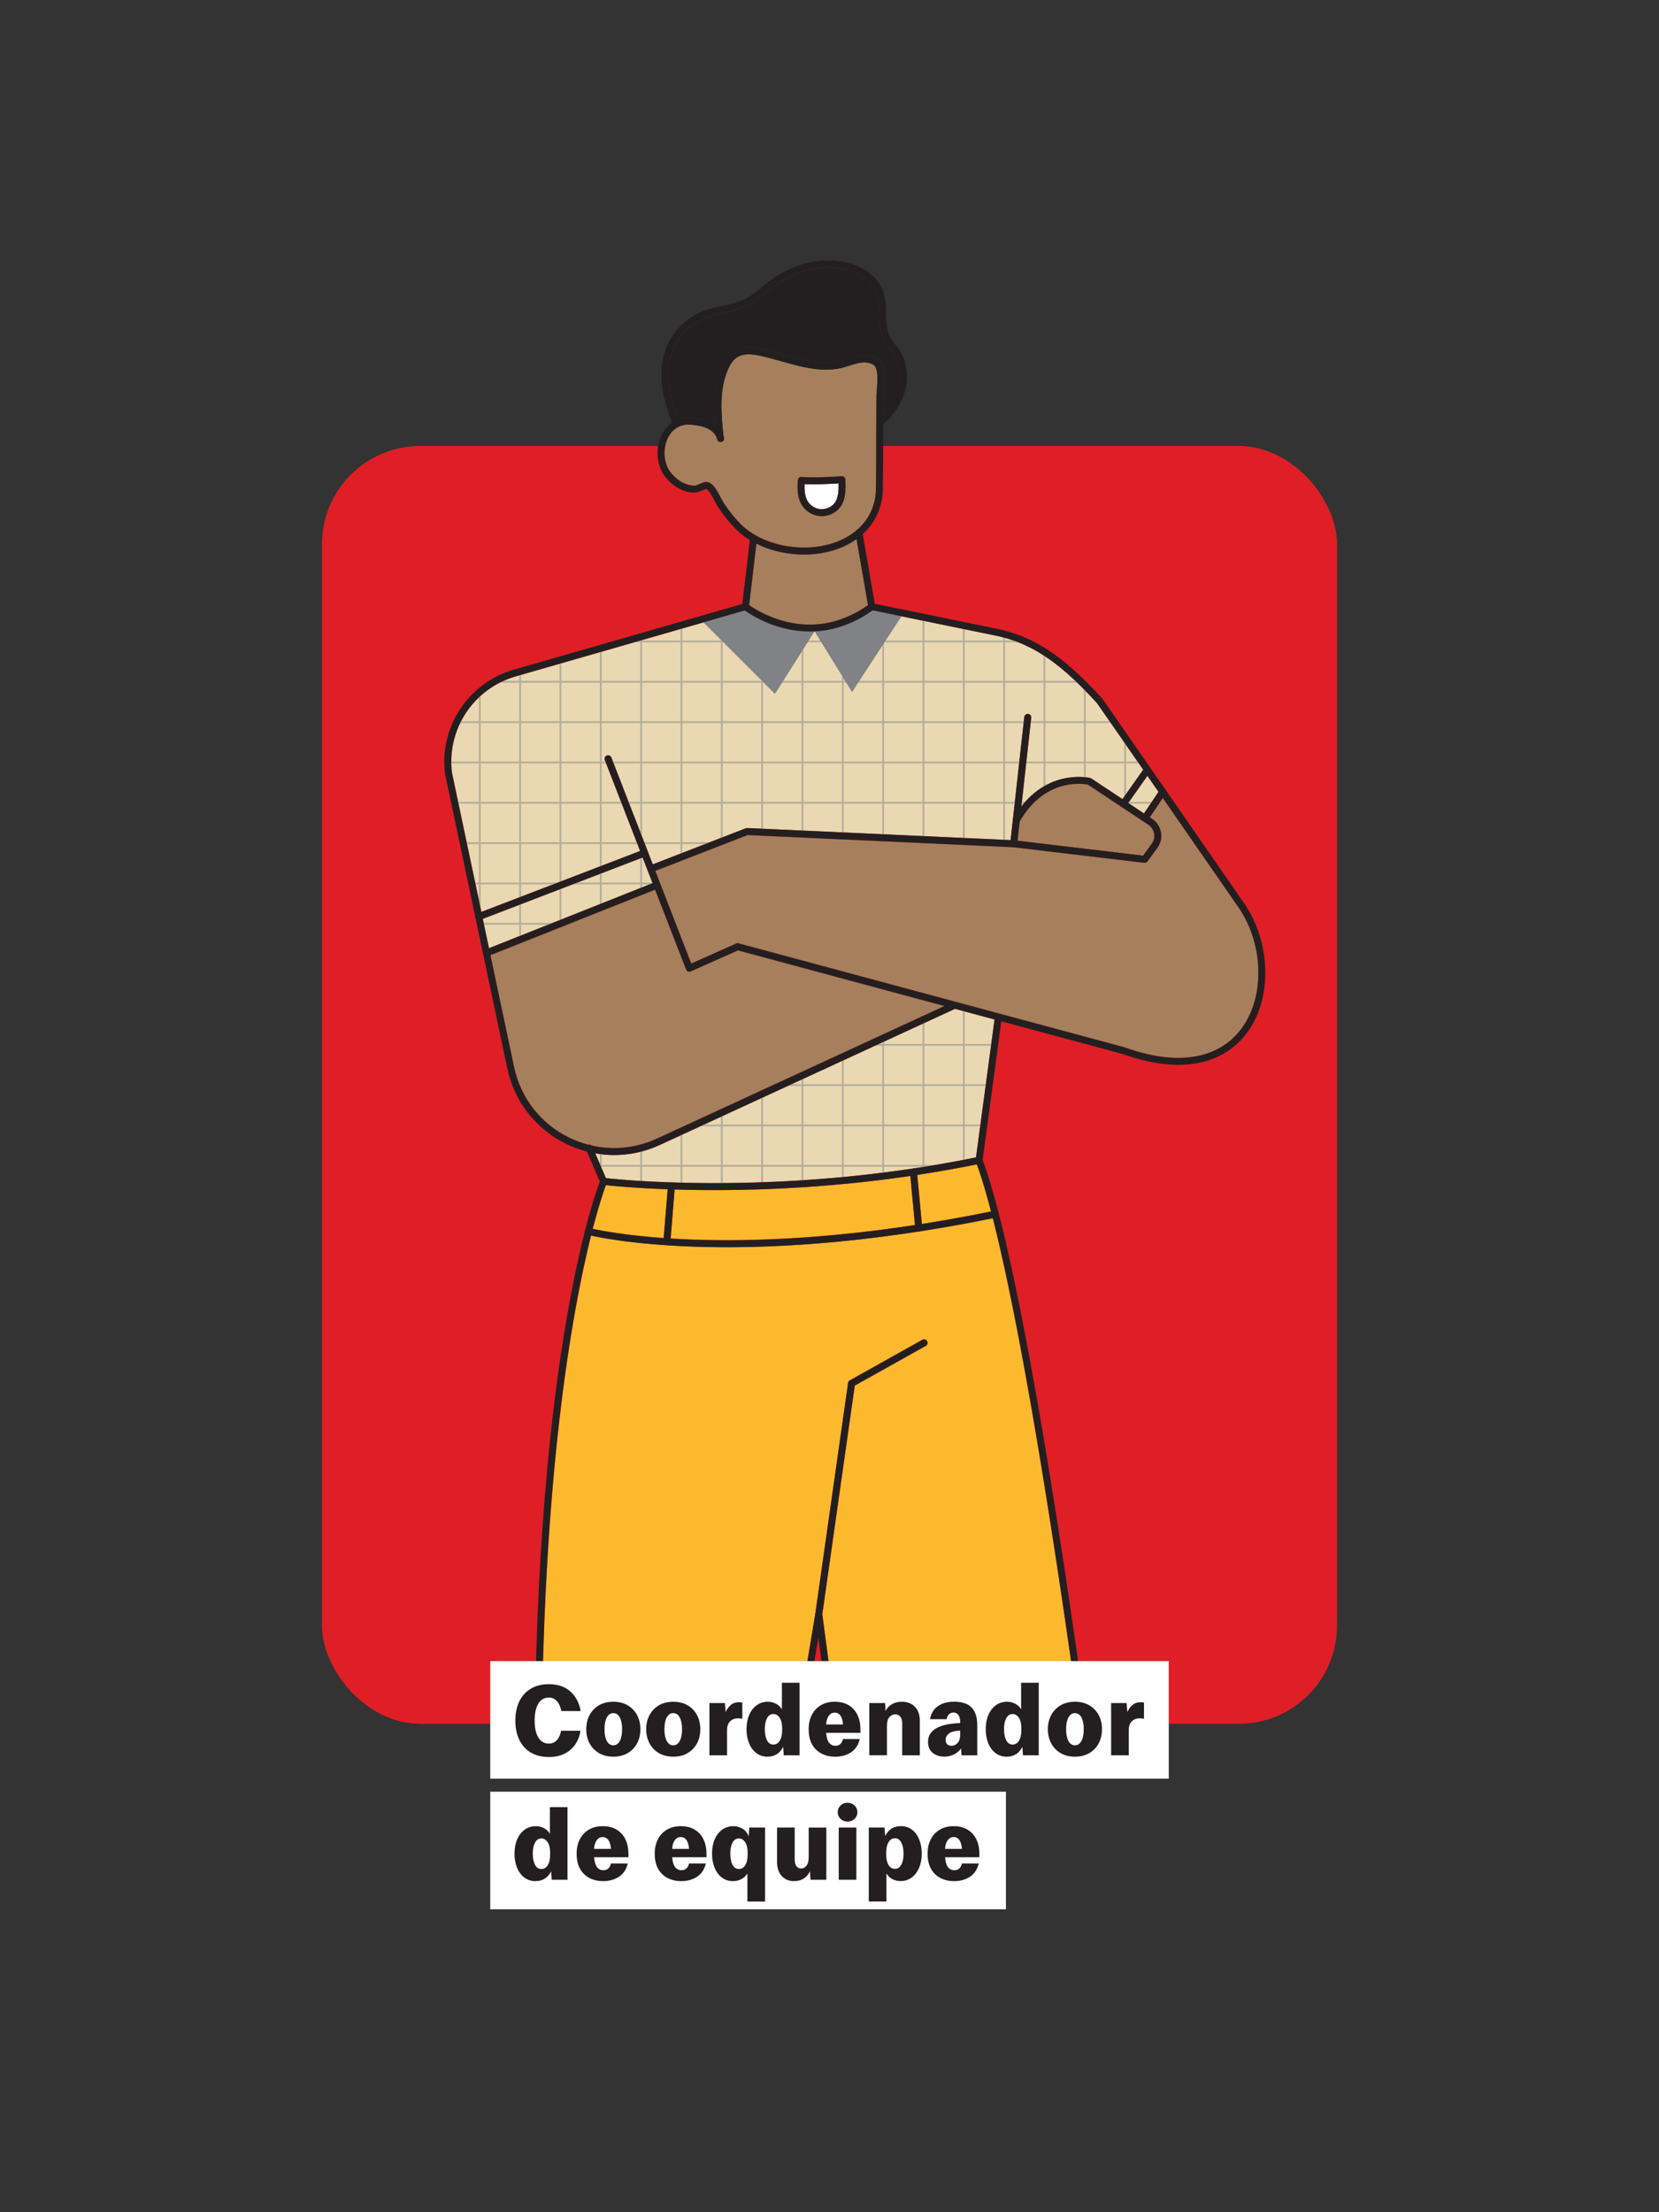 <?xml version="1.0" encoding="UTF-8"?>
<svg xmlns="http://www.w3.org/2000/svg" xmlns:xlink="http://www.w3.org/1999/xlink" id="Layer_1" data-name="Layer 1" viewBox="0 0 480 640">
  <rect x="0" y="0" width="480" height="640" fill="#333333" stroke="none"/>
  <defs>
    <style>
      .cls-1, .cls-2 {
        fill: none;
      }

      .cls-2 {
        stroke: #231f20;
        stroke-linecap: round;
        stroke-linejoin: round;
        stroke-width: 2px;
      }

      .cls-3 {
        fill: #231f20;
      }

      .cls-4 {
        fill: #a67f5c;
      }

      .cls-5 {
        clip-path: url(#clippath-1);
      }

      .cls-6 {
        fill: #fff;
      }

      .cls-7 {
        fill: #e9d8b1;
      }

      .cls-8 {
        fill: #fdb92e;
      }

      .cls-9, .cls-10 {
        fill: #808285;
      }

      .cls-11 {
        fill: #e01e25;
      }

      .cls-12 {
        clip-path: url(#clippath);
      }

      .cls-10 {
        opacity: .5;
      }
    </style>
    <clipPath id="clippath">
      <rect class="cls-1" x="93.19" y="69.15" width="293.62" height="429.51" rx="28.35" ry="28.35"></rect>
    </clipPath>
    <clipPath id="clippath-1">
      <path class="cls-1" d="M185.12,246.2l-45.85,17.6-8.52-40.31c-1.51-12.6,6.24-24.29,18.43-27.79l66.3-19.06c1.82,1.29,9.21,6.05,18.9,6.05,5.48,0,11.7-1.55,18.06-6.09l35.63,7.3c11.65,2.39,19.87,9.27,29.28,19.49.15.22,6.07,8.76,13.38,19.29l-5.99,8.48-9.01-5.97c-.1-.07-.21-.11-.32-.14-.12-.03-11.47-2.59-19.9,8.26l2.85-25.65c.06-.56-.34-1.07-.91-1.13-.59-.06-1.07.34-1.13.91l-3.31,29.77s0,0,0,.01l-.65,5.81-76.2-3.49c-.13,0-.28.02-.42.07l-26.89,10.43-11.98-30.89c-.2-.53-.8-.79-1.33-.59-.53.21-.79.8-.58,1.33l10.2,26.3s-.04,0-.07.01ZM185.92,248.08s-.04.03-.06.04l-46.16,17.72,1.79,8.46,47.3-18.8-2.88-7.42ZM330.99,235.31l4.18-6.23c-1.08-1.55-2.14-3.09-3.19-4.6l-5.53,7.82,4.53,3.01ZM190.9,331.26c-4.23,1.95-8.73,2.92-13.24,2.92-1.82,0-3.63-.21-5.42-.53l3.09,7.18c5.61.61,52.37,5.13,107.05-6l5.36-39.88-11.42-3.08-85.42,39.38Z"></path>
    </clipPath>
  </defs>
  <rect class="cls-11" x="93.19" y="129.07" width="293.62" height="369.59" rx="28.35" ry="28.35"></rect>
  <rect class="cls-11" x="93.19" y="129.07" width="293.62" height="369.59" rx="28.35" ry="28.35"></rect>
  <g class="cls-12">
    <g>
      <g>
        <g>
          <path class="cls-4" d="M190.04,329.4l83.18-38.35-59.71-16.08-13.66,6.08c-.26.11-.55.12-.81.01-.26-.11-.46-.32-.56-.58l-8.95-23.07-47.62,18.93,6.84,32.34c1.87,8.84,7.57,16.24,15.65,20.3,1.88.94,3.83,1.66,5.82,2.18.33-.08.68,0,.92.22,6.28,1.43,12.88.79,18.89-1.98Z"></path>
          <path class="cls-4" d="M251.11,175.04l-3.29-19.05c-3.68,2.62-8.41,4.16-13.73,4.42-.49.02-.99.03-1.48.04-4.89,0-9.7-1.15-13.74-3.17l-2.1,17.77c2.79,2.01,17.82,11.68,34.34,0Z"></path>
          <path class="cls-7" d="M185.19,246.19l-10.2-26.3c-.21-.53.06-1.12.58-1.33.53-.2,1.12.06,1.33.59l11.98,30.89,26.89-10.43c.13-.05.28-.08.42-.07l76.2,3.49.65-5.81s0,0,0-.01l3.31-29.77c.06-.56.54-.96,1.13-.91.56.06.97.57.91,1.13l-2.85,25.65c8.43-10.85,19.77-8.29,19.9-8.26.12.03.23.08.32.14l9.01,5.97,5.99-8.48c-7.3-10.54-13.22-19.07-13.38-19.29-9.41-10.22-17.63-17.1-29.28-19.49l-35.63-7.3c-6.36,4.54-12.58,6.09-18.06,6.09-9.69,0-17.08-4.76-18.9-6.05l-66.3,19.06c-12.19,3.51-19.95,15.2-18.43,27.79l8.52,40.31,45.85-17.6s.04,0,.07-.01Z"></path>
          <path class="cls-7" d="M185.92,248.08s-.04.03-.06.04l-46.16,17.72,1.79,8.46,47.3-18.8-2.88-7.42Z"></path>
          <path class="cls-4" d="M233.99,158.36c6.52-.31,12.05-2.68,15.57-6.67,2.39-2.7,3.79-6.32,3.85-9.93.1-6.34.11-11.51.12-17.01,0-3.1.01-6.31.04-9.88,0-.57.06-1.31.12-2.12.18-2.24.47-6-.75-7.02-1.27-1.06-3.14-.94-4.14-.77-.96.17-1.89.47-2.88.78-.68.22-1.37.44-2.07.62-5.94,1.5-11.91-.19-17.69-1.82-2.07-.59-4.21-1.19-6.29-1.63-2.06-.43-4.65-.77-6.55.43-1.03.65-1.89,1.79-2.64,3.48-2.68,6.04-1.99,13.06-1.34,19.28.06.17.11.35.15.53.12.55-.23,1.1-.78,1.22s-1.1-.23-1.22-.78c-.01-.04-.02-.08-.03-.13-.07-.12-.11-.25-.13-.38-.38-.96-1.21-1.85-2.31-2.44-1.34-.72-2.92-.99-4.29-1.17-.93-.12-1.69-.17-2.42-.07-3.26.48-4.72,2.92-5.3,4.34-1.26,3.08-.85,6.93,1,9.35,1.23,1.61,2.82,2.83,4.49,3.43.95.34,1.78.49,2.57.46.27-.01.93-.3,1.36-.49.72-.31,1.36-.59,1.93-.59.08,0,.16,0,.24.02,1.72.26,2.85,2.41,3.95,4.49.33.63.64,1.22.93,1.65,1.77,2.66,3.53,4.8,5.37,6.52,4.5,4.22,11.85,6.61,19.15,6.27ZM230.8,138.95c.01-.27.14-.53.34-.71.2-.18.47-.26.75-.26,3.76.25,7.99.02,11.64-.22.27,0,.55.08.75.26.2.19.33.45.34.72l-1.03.04,1.03-.02c.1,2.74.25,6.48-2.23,8.78-1.26,1.17-2.96,1.8-4.66,1.8-.66,0-1.32-.1-1.95-.29-1.74-.54-3.22-1.78-4.07-3.4-1.06-2.03-1.03-4.43-.92-6.71Z"></path>
          <path class="cls-6" d="M236.39,147.1c1.56.48,3.41.06,4.61-1.06,1.54-1.43,1.67-3.92,1.61-6.17-3.12.2-6.57.35-9.8.21-.05,1.7.04,3.31.73,4.62.59,1.13,1.66,2.02,2.85,2.39Z"></path>
          <path class="cls-7" d="M330.99,235.31l4.18-6.23c-1.08-1.55-2.14-3.09-3.19-4.6l-5.53,7.82,4.53,3.01Z"></path>
          <path class="cls-4" d="M295.04,237.67l-.61,5.53,36.3,4.32,2.5-3.43c.63-.86.87-1.91.68-2.95-.19-1.05-.78-1.95-1.66-2.54l-17.47-11.59c-1.54-.31-12.43-2-19.73,10.66Z"></path>
          <path class="cls-3" d="M198.01,120.87c1.02-.15,2.03-.06,2.97.06,1.56.19,3.37.51,5.01,1.4.35.19.68.4.99.63-.46-5.44-.55-11.57,1.83-16.95.92-2.08,2.04-3.51,3.42-4.38,2.52-1.59,5.63-1.21,8.07-.7,2.15.45,4.33,1.07,6.43,1.66,5.77,1.63,11.22,3.18,16.63,1.81.66-.17,1.3-.37,1.95-.58,1.01-.33,2.06-.66,3.16-.85,2.33-.4,4.39.03,5.8,1.21,2.03,1.69,1.72,5.61,1.48,8.75-.06.76-.11,1.44-.12,1.98-.01,1.75-.02,3.41-.02,5.01,2.16-2.26,3.7-4.9,4.38-7.58.92-3.62.32-7.43-1.61-10.21-.29-.42-.61-.81-.93-1.21-.57-.72-1.17-1.46-1.63-2.33-1.3-2.48-1.37-5.18-1.44-7.8-.08-2.88-.15-5.6-1.81-7.89-3.67-5.08-11.05-6.01-16.23-5.27-4.63.66-9.29,2.76-13.49,6.07-.49.38-.97.78-1.45,1.18-1.34,1.11-2.72,2.26-4.31,3.13-2.38,1.31-5.01,1.89-7.55,2.45-1.84.41-3.75.83-5.48,1.52-4.43,1.77-8.02,5.5-9.61,10-1.85,5.21-1.26,11.4,1.8,19.38.56-.2,1.14-.37,1.76-.46Z"></path>
          <path class="cls-4" d="M336.43,230.89l-3.73,5.56.67.45c1.36.9,2.26,2.28,2.55,3.88.29,1.6-.08,3.21-1.04,4.52l-2.86,3.92c-.19.27-.5.42-.83.42-.04,0-.08,0-.12,0l-37.87-4.51-76.9-3.52-26.69,10.35,10.39,26.78,13.01-5.79c.22-.1.46-.11.68-.05l111.58,30.06c14.95,5.39,26.82,3.64,33.54-4.91,7.14-9.09,7.03-24.2-.24-35.15-.46-.7-11.58-16.74-22.15-31.99Z"></path>
          <path class="cls-7" d="M190.9,331.26c-4.23,1.95-8.73,2.92-13.24,2.92-1.82,0-3.63-.21-5.42-.53l3.09,7.18c5.61.61,52.37,5.13,107.05-6l5.36-39.88-11.42-3.08-85.42,39.38Z"></path>
          <path class="cls-8" d="M265.41,339.92l1.33,14.16c6.37-1,13.03-2.2,19.98-3.61-1.39-5.31-2.76-9.9-4.1-13.6-5.84,1.19-11.59,2.19-17.22,3.05Z"></path>
          <path class="cls-8" d="M264.71,354.38l-1.33-14.16c-21.7,3.18-41.39,4.08-56.67,4.08-4.18,0-8.02-.07-11.5-.18l-1.16,14.15c15.93.99,39.73.82,70.66-3.89Z"></path>
          <path class="cls-8" d="M265.92,356.29s-.06,0-.08,0c-22.14,3.41-40.69,4.52-55.39,4.52-22.35,0-35.77-2.53-39.41-3.32-5.56,22.33-14.26,70.43-14.33,153.16h71.88l7.3-43.79,9.48-66.78c.05-.32.24-.59.51-.75l20.98-11.73c.49-.27,1.12-.1,1.4.39.28.49.1,1.12-.39,1.4l-20.54,11.48-9.39,66.14,5.79,43.64h70.29c-1.55-11.82-14.67-110.56-26.77-158.19-7.41,1.51-14.5,2.77-21.25,3.81-.02,0-.04.02-.06.02Z"></path>
          <path class="cls-8" d="M193.16,344.06c-9.43-.34-15.74-.94-17.86-1.17-.56,1.54-1.97,5.65-3.76,12.61,2.46.53,9.38,1.84,20.47,2.64l1.15-14.07Z"></path>
        </g>
        <path class="cls-9" d="M261.42,177.39l-14.9,22.83-10.84-17.57-11.46,18.1-22.16-22.15c4.59,0,6.18-1.04,10.6-2.3.74-.21,1.49-.42,2.25-.45,1.89-.05,3.59,1.03,5.26,1.91,4.05,2.14,8.61,3.31,13.19,3.36,2.74.03,5.47-.32,8.19-.68,2.2-.29,4.48-.61,6.32-1.84.85-.57,1.58-1.32,2.46-1.84,2.81-1.65,8.01-.46,11.09.62Z"></path>
        <g>
          <path class="cls-2" d="M218.01,155.85l-2.33,19.66-66.78,19.2c-12.61,3.63-20.73,15.87-19.17,28.9l18.02,85.27c4.06,19.2,24.89,29.66,42.72,21.45l85.42-39.38"></path>
          <path class="cls-2" d="M175.94,219.52l23.5,60.59,13.99-6.23,111.59,30.06c38.43,13.87,47.57-21.82,34.42-41.62-.9-1.36-41.23-59.51-41.23-59.51-9.33-10.15-17.74-17.41-29.92-19.91l-36.06-7.39-3.69-21.38"></path>
          <polyline class="cls-2" points="297.35 207.55 293.29 244.1 216.13 240.57 188.29 251.37"></polyline>
          <path class="cls-2" d="M293.29,244.1l37.9,4.51,2.86-3.92c1.64-2.25,1.07-5.41-1.25-6.94l-17.63-11.7s-12.93-3.16-21.13,11.28"></path>
          <path class="cls-2" d="M170.46,332.13l4.16,9.66s-18.95,46.36-18.95,169.88h73.77l7.45-44.67,5.93,44.67h72.35s-17.82-138.41-31.88-175.97l5.54-41.21"></path>
          <polyline class="cls-2" points="236.89 467 246.37 400.22 267.35 388.49"></polyline>
          <path class="cls-2" d="M215.68,175.51s17.54,13.93,36.55,0"></path>
          <path class="cls-2" d="M208.49,126.86c-.35-1.58-1.56-2.86-2.99-3.63s-3.04-1.08-4.65-1.28c-.89-.11-1.8-.19-2.7-.06-7.07,1.03-8.66,10.48-4.97,15.33,1.25,1.65,2.99,3.07,4.95,3.78.95.34,1.95.57,2.97.52.93-.04,2.66-1.17,3.33-1.07,1.67.25,3.09,4.07,4.17,5.7,1.61,2.41,3.4,4.71,5.52,6.7,9,8.44,27.6,9.27,36.2-.46,2.56-2.9,4.04-6.73,4.1-10.6.15-9.92.09-16.98.16-26.9.02-2.49,1.09-8.19-.99-9.93-1.34-1.12-3.25-1.28-4.97-.99-1.72.29-3.34.99-5.03,1.42-7.77,1.97-15.68-1.81-23.52-3.46-2.45-.52-5.19-.78-7.31.56-1.42.9-2.35,2.4-3.03,3.93-2.74,6.19-2.1,13.29-1.4,20.03"></path>
          <path class="cls-2" d="M254.78,122.09c2.91-2.51,5.23-5.8,6.18-9.53.95-3.73.44-7.89-1.76-11.04-.81-1.16-1.83-2.18-2.49-3.44-2.58-4.9.11-11.08-3.33-15.82-3.76-5.18-11.19-6.54-17.2-5.68-5.11.73-9.92,3.08-13.97,6.28-1.84,1.45-3.56,3.09-5.62,4.22-3.95,2.17-8.73,2.24-12.92,3.91-4.69,1.87-8.51,5.84-10.2,10.61-2.38,6.71-.56,14.17,2.07,20.79"></path>
          <line class="cls-2" x1="138.47" y1="265.21" x2="185.49" y2="247.16"></line>
          <line class="cls-2" x1="141.22" y1="275.51" x2="189.84" y2="256.18"></line>
          <line class="cls-2" x1="331.99" y1="222.69" x2="325.01" y2="232.57"></line>
          <line class="cls-2" x1="336.42" y1="229.07" x2="331.27" y2="236.73"></line>
          <path class="cls-2" d="M174.62,341.78s49.49,6.09,108.67-6.09"></path>
          <path class="cls-2" d="M170.24,356.25s41.28,10.74,117.75-4.99"></path>
          <line class="cls-2" x1="194.25" y1="343.31" x2="192.98" y2="358.83"></line>
          <line class="cls-2" x1="264.3" y1="339.06" x2="265.82" y2="355.27"></line>
          <path class="cls-2" d="M243.59,138.78c.1,2.68.23,6.03-1.9,8.01-1.47,1.37-3.69,1.88-5.61,1.28-1.48-.45-2.75-1.53-3.46-2.9-.97-1.86-.91-4.14-.8-6.18,3.77.24,8,.03,11.77-.22Z"></path>
        </g>
      </g>
      <g class="cls-5">
        <path class="cls-10" d="M337.21,173.63H127.14c-.14,0-.26.12-.26.26v175.06c0,.14.11.26.26.26h210.07c.14,0,.26-.12.26-.26v-175.06c0-.14-.11-.26-.26-.26ZM138.56,348.69h-11.16v-11.16h11.16v11.16ZM138.56,337.02h-11.16v-11.16h11.16v11.16ZM138.56,325.35h-11.16v-11.16h11.16v11.16ZM138.56,313.68h-11.16v-11.16h11.16v11.16ZM138.56,302.01h-11.16v-11.16h11.16v11.16ZM138.56,290.34h-11.16v-11.16h11.16v11.16ZM138.56,278.67h-11.16v-11.16h11.16v11.16ZM138.56,267h-11.16v-11.16h11.16v11.16ZM138.56,255.33h-11.16v-11.16h11.16v11.16ZM138.56,243.66h-11.16v-11.16h11.16v11.16ZM138.56,231.99h-11.16v-11.16h11.16v11.16ZM138.56,220.32h-11.16v-11.16h11.16v11.16ZM138.56,208.65h-11.16v-11.16h11.16v11.16ZM138.56,196.97h-11.16v-11.16h11.16v11.16ZM138.56,185.3h-11.16v-11.16h11.16v11.16ZM150.23,348.69h-11.16v-11.16h11.16v11.16ZM150.23,337.02h-11.16v-11.16h11.16v11.16ZM150.23,325.35h-11.16v-11.16h11.16v11.16ZM150.23,313.68h-11.16v-11.16h11.16v11.16ZM150.23,302.01h-11.16v-11.16h11.16v11.16ZM150.23,290.34h-11.16v-11.16h11.16v11.16ZM150.23,278.67h-11.16v-11.16h11.16v11.16ZM150.23,267h-11.16v-11.16h11.16v11.16ZM150.23,255.33h-11.16v-11.16h11.16v11.16ZM150.23,243.66h-11.16v-11.16h11.16v11.16ZM150.23,231.99h-11.16v-11.16h11.16v11.16ZM150.23,220.32h-11.16v-11.16h11.16v11.16ZM150.23,208.65h-11.16v-11.16h11.16v11.16ZM150.23,196.97h-11.16v-11.16h11.16v11.16ZM150.23,185.3h-11.16v-11.16h11.16v11.16ZM161.9,348.69h-11.16v-11.16h11.16v11.16ZM161.9,337.02h-11.16v-11.16h11.16v11.16ZM161.9,325.35h-11.16v-11.16h11.16v11.16ZM161.9,313.68h-11.16v-11.16h11.16v11.16ZM161.9,302.01h-11.16v-11.16h11.16v11.16ZM161.9,290.34h-11.16v-11.16h11.16v11.16ZM161.9,278.67h-11.16v-11.16h11.16v11.16ZM161.9,267h-11.16v-11.16h11.16v11.16ZM161.9,255.33h-11.16v-11.16h11.16v11.16ZM161.9,243.66h-11.16v-11.16h11.16v11.16ZM161.9,231.99h-11.16v-11.16h11.16v11.16ZM161.9,220.32h-11.16v-11.16h11.16v11.16ZM161.9,208.65h-11.16v-11.16h11.16v11.16ZM161.9,196.97h-11.16v-11.16h11.16v11.16ZM161.9,185.3h-11.16v-11.16h11.16v11.16ZM173.57,348.69h-11.16v-11.16h11.16v11.16ZM173.57,337.02h-11.16v-11.16h11.16v11.16ZM173.57,325.35h-11.16v-11.16h11.16v11.16ZM173.57,313.68h-11.16v-11.16h11.16v11.16ZM173.57,302.01h-11.16v-11.16h11.16v11.16ZM173.57,290.34h-11.16v-11.16h11.16v11.16ZM173.57,278.67h-11.16v-11.16h11.16v11.16ZM173.57,267h-11.16v-11.16h11.16v11.16ZM173.57,255.33h-11.16v-11.16h11.16v11.16ZM173.57,243.66h-11.16v-11.16h11.16v11.16ZM173.57,231.99h-11.16v-11.16h11.16v11.16ZM173.57,220.32h-11.16v-11.16h11.16v11.16ZM173.57,208.65h-11.16v-11.16h11.16v11.16ZM173.57,196.97h-11.16v-11.16h11.16v11.16ZM173.57,185.3h-11.16v-11.16h11.16v11.16ZM185.24,348.69h-11.16v-11.16h11.16v11.16ZM185.24,337.02h-11.16v-11.16h11.16v11.16ZM185.24,325.35h-11.16v-11.16h11.16v11.16ZM185.24,313.68h-11.16v-11.16h11.16v11.16ZM185.24,302.01h-11.16v-11.16h11.16v11.16ZM185.24,290.34h-11.16v-11.16h11.16v11.16ZM185.24,278.67h-11.16v-11.16h11.16v11.16ZM185.24,267h-11.16v-11.16h11.16v11.16ZM185.24,255.33h-11.16v-11.16h11.16v11.16ZM185.24,243.66h-11.16v-11.16h11.16v11.16ZM185.24,231.99h-11.16v-11.16h11.16v11.16ZM185.24,220.32h-11.16v-11.16h11.16v11.16ZM185.24,208.65h-11.16v-11.16h11.16v11.16ZM185.24,196.97h-11.16v-11.16h11.16v11.16ZM185.24,185.3h-11.16v-11.16h11.16v11.16ZM196.91,348.69h-11.16v-11.16h11.16v11.16ZM196.91,337.02h-11.16v-11.16h11.16v11.16ZM196.91,325.35h-11.16v-11.16h11.16v11.16ZM196.91,313.68h-11.16v-11.16h11.16v11.16ZM196.91,302.01h-11.16v-11.16h11.16v11.16ZM196.91,290.34h-11.16v-11.16h11.16v11.16ZM196.91,278.67h-11.16v-11.16h11.16v11.16ZM196.91,267h-11.16v-11.16h11.16v11.16ZM196.91,255.33h-11.16v-11.16h11.16v11.16ZM196.91,243.66h-11.16v-11.16h11.16v11.16ZM196.91,231.99h-11.16v-11.16h11.16v11.16ZM196.91,220.32h-11.16v-11.16h11.16v11.16ZM196.91,208.65h-11.16v-11.16h11.16v11.16ZM196.91,196.97h-11.16v-11.16h11.16v11.16ZM196.91,185.3h-11.16v-11.16h11.16v11.16ZM208.58,348.69h-11.16v-11.16h11.16v11.16ZM208.58,337.02h-11.16v-11.16h11.16v11.16ZM208.58,325.35h-11.16v-11.16h11.16v11.16ZM208.58,313.68h-11.16v-11.16h11.16v11.16ZM208.58,302.01h-11.16v-11.16h11.16v11.16ZM208.58,290.34h-11.16v-11.16h11.16v11.16ZM208.58,278.67h-11.16v-11.16h11.16v11.16ZM208.58,267h-11.16v-11.16h11.16v11.16ZM208.58,255.33h-11.16v-11.16h11.16v11.16ZM208.58,243.66h-11.16v-11.16h11.16v11.16ZM208.58,231.99h-11.16v-11.16h11.16v11.16ZM208.58,220.32h-11.16v-11.16h11.16v11.16ZM208.58,208.65h-11.16v-11.16h11.16v11.16ZM208.58,196.97h-11.16v-11.16h11.16v11.16ZM208.58,185.3h-11.16v-11.16h11.16v11.16ZM220.25,348.69h-11.16v-11.16h11.16v11.16ZM220.25,337.02h-11.16v-11.16h11.16v11.16ZM220.25,325.35h-11.16v-11.16h11.16v11.16ZM220.25,313.68h-11.16v-11.16h11.16v11.16ZM220.25,302.01h-11.16v-11.16h11.16v11.16ZM220.25,290.34h-11.16v-11.16h11.16v11.16ZM220.25,278.67h-11.16v-11.16h11.16v11.16ZM220.25,267h-11.16v-11.16h11.16v11.16ZM220.25,255.33h-11.16v-11.16h11.16v11.16ZM220.25,243.66h-11.16v-11.16h11.16v11.16ZM220.25,231.99h-11.16v-11.16h11.16v11.16ZM220.25,220.32h-11.16v-11.16h11.16v11.16ZM220.25,208.65h-11.16v-11.16h11.16v11.16ZM220.25,196.97h-11.16v-11.16h11.16v11.16ZM220.25,185.3h-11.16v-11.16h11.16v11.16ZM231.92,348.69h-11.16v-11.16h11.16v11.16ZM231.92,337.02h-11.16v-11.16h11.16v11.16ZM231.92,325.35h-11.16v-11.16h11.16v11.16ZM231.92,313.68h-11.16v-11.16h11.16v11.16ZM231.92,302.01h-11.16v-11.16h11.16v11.16ZM231.92,290.34h-11.16v-11.16h11.16v11.16ZM231.92,278.67h-11.16v-11.16h11.16v11.16ZM231.92,267h-11.16v-11.16h11.16v11.16ZM231.92,255.33h-11.16v-11.16h11.16v11.16ZM231.92,243.66h-11.16v-11.16h11.16v11.16ZM231.92,231.99h-11.16v-11.16h11.16v11.16ZM231.92,220.32h-11.16v-11.16h11.16v11.16ZM231.92,208.65h-11.16v-11.16h11.16v11.16ZM231.92,196.97h-11.16v-11.16h11.16v11.16ZM231.92,185.3h-11.16v-11.16h11.16v11.16ZM243.59,348.69h-11.16v-11.16h11.16v11.16ZM243.59,337.02h-11.16v-11.16h11.16v11.16ZM243.59,325.35h-11.16v-11.16h11.16v11.16ZM243.59,313.68h-11.16v-11.16h11.16v11.16ZM243.59,302.01h-11.16v-11.16h11.16v11.16ZM243.59,290.34h-11.16v-11.16h11.16v11.16ZM243.59,278.67h-11.16v-11.16h11.16v11.16ZM243.59,267h-11.16v-11.16h11.16v11.16ZM243.59,255.33h-11.16v-11.16h11.16v11.16ZM243.59,243.66h-11.16v-11.16h11.16v11.16ZM243.59,231.99h-11.16v-11.16h11.16v11.16ZM243.59,220.32h-11.16v-11.16h11.16v11.16ZM243.59,208.65h-11.16v-11.16h11.16v11.16ZM243.59,196.97h-11.16v-11.16h11.16v11.16ZM243.59,185.3h-11.16v-11.16h11.16v11.16ZM255.26,348.69h-11.16v-11.16h11.16v11.16ZM255.26,337.02h-11.16v-11.16h11.16v11.16ZM255.26,325.35h-11.16v-11.16h11.16v11.16ZM255.26,313.68h-11.16v-11.16h11.16v11.16ZM255.26,302.01h-11.16v-11.16h11.16v11.16ZM255.26,290.34h-11.16v-11.16h11.16v11.16ZM255.26,278.67h-11.16v-11.16h11.16v11.16ZM255.26,267h-11.16v-11.16h11.16v11.16ZM255.26,255.33h-11.16v-11.16h11.16v11.16ZM255.26,243.66h-11.16v-11.16h11.16v11.16ZM255.26,231.99h-11.16v-11.16h11.16v11.16ZM255.26,220.32h-11.16v-11.16h11.16v11.16ZM255.26,208.65h-11.16v-11.16h11.16v11.16ZM255.26,196.97h-11.16v-11.16h11.16v11.16ZM255.26,185.3h-11.16v-11.16h11.16v11.16ZM266.93,348.69h-11.16v-11.16h11.16v11.16ZM266.93,337.02h-11.16v-11.16h11.16v11.16ZM266.93,325.35h-11.16v-11.16h11.16v11.16ZM266.93,313.68h-11.16v-11.16h11.16v11.16ZM266.93,302.01h-11.16v-11.16h11.16v11.16ZM266.93,290.34h-11.16v-11.16h11.16v11.16ZM266.93,278.67h-11.16v-11.16h11.16v11.16ZM266.93,267h-11.16v-11.16h11.16v11.16ZM266.93,255.33h-11.16v-11.16h11.16v11.16ZM266.93,243.66h-11.16v-11.16h11.16v11.16ZM266.93,231.99h-11.16v-11.16h11.16v11.16ZM266.93,220.32h-11.16v-11.16h11.16v11.16ZM266.93,208.65h-11.16v-11.16h11.16v11.16ZM266.93,196.97h-11.16v-11.16h11.16v11.16ZM266.93,185.3h-11.16v-11.16h11.16v11.16ZM278.6,348.69h-11.16v-11.16h11.16v11.16ZM278.6,337.02h-11.16v-11.16h11.16v11.16ZM278.6,325.35h-11.16v-11.16h11.16v11.16ZM278.6,313.68h-11.16v-11.16h11.16v11.16ZM278.6,302.01h-11.16v-11.16h11.16v11.16ZM278.6,290.34h-11.16v-11.16h11.16v11.16ZM278.6,278.67h-11.16v-11.16h11.16v11.16ZM278.6,267h-11.16v-11.16h11.16v11.16ZM278.6,255.33h-11.16v-11.16h11.16v11.16ZM278.6,243.66h-11.16v-11.16h11.16v11.16ZM278.6,231.99h-11.16v-11.16h11.16v11.16ZM278.6,220.32h-11.16v-11.16h11.16v11.16ZM278.6,208.65h-11.16v-11.16h11.16v11.16ZM278.6,196.97h-11.16v-11.16h11.16v11.16ZM278.6,185.3h-11.16v-11.16h11.16v11.16ZM290.27,348.69h-11.16v-11.16h11.16v11.16ZM290.27,337.02h-11.16v-11.16h11.16v11.16ZM290.27,325.35h-11.16v-11.16h11.16v11.16ZM290.27,313.68h-11.16v-11.16h11.16v11.16ZM290.27,302.01h-11.16v-11.16h11.16v11.16ZM290.27,290.34h-11.16v-11.16h11.16v11.16ZM290.27,278.67h-11.16v-11.16h11.16v11.16ZM290.27,267h-11.16v-11.16h11.16v11.16ZM290.27,255.33h-11.16v-11.16h11.16v11.16ZM290.27,243.66h-11.16v-11.16h11.16v11.16ZM290.27,231.99h-11.16v-11.16h11.16v11.16ZM290.27,220.32h-11.16v-11.16h11.16v11.16ZM290.27,208.65h-11.16v-11.16h11.16v11.16ZM290.27,196.97h-11.16v-11.16h11.16v11.16ZM290.27,185.3h-11.16v-11.16h11.16v11.16ZM301.94,348.69h-11.16v-11.16h11.16v11.16ZM301.94,337.02h-11.16v-11.16h11.16v11.16ZM301.94,325.35h-11.16v-11.16h11.16v11.16ZM301.94,313.68h-11.16v-11.16h11.16v11.16ZM301.94,302.01h-11.16v-11.16h11.16v11.16ZM301.94,290.34h-11.16v-11.16h11.16v11.16ZM301.94,278.67h-11.16v-11.16h11.16v11.16ZM301.94,267h-11.16v-11.16h11.16v11.16ZM301.94,255.33h-11.16v-11.16h11.16v11.16ZM301.94,243.66h-11.16v-11.16h11.16v11.16ZM301.94,231.99h-11.16v-11.16h11.16v11.16ZM301.94,220.32h-11.16v-11.16h11.16v11.16ZM301.94,208.65h-11.16v-11.16h11.16v11.16ZM301.94,196.97h-11.16v-11.16h11.16v11.16ZM301.94,185.3h-11.16v-11.16h11.16v11.16ZM313.61,348.69h-11.16v-11.16h11.16v11.16ZM313.61,337.02h-11.16v-11.16h11.16v11.16ZM313.61,325.35h-11.16v-11.16h11.16v11.16ZM313.61,313.68h-11.16v-11.16h11.16v11.16ZM313.61,302.01h-11.16v-11.16h11.16v11.16ZM313.61,290.34h-11.16v-11.16h11.16v11.16ZM313.61,278.67h-11.16v-11.16h11.16v11.16ZM313.61,267h-11.16v-11.16h11.16v11.16ZM313.61,255.33h-11.16v-11.16h11.16v11.16ZM313.61,243.66h-11.16v-11.16h11.16v11.16ZM313.61,231.99h-11.16v-11.16h11.16v11.16ZM313.61,220.32h-11.16v-11.16h11.16v11.16ZM313.61,208.65h-11.16v-11.16h11.16v11.16ZM313.61,196.97h-11.16v-11.16h11.16v11.16ZM313.61,185.3h-11.16v-11.16h11.16v11.16ZM325.28,348.69h-11.16v-11.16h11.16v11.16ZM325.28,337.02h-11.16v-11.16h11.16v11.16ZM325.28,325.35h-11.16v-11.16h11.16v11.16ZM325.28,313.68h-11.16v-11.16h11.16v11.16ZM325.28,302.01h-11.16v-11.16h11.16v11.16ZM325.28,290.34h-11.16v-11.16h11.16v11.16ZM325.28,278.67h-11.16v-11.16h11.16v11.16ZM325.28,267h-11.16v-11.16h11.16v11.16ZM325.28,255.33h-11.16v-11.16h11.16v11.16ZM325.28,243.66h-11.16v-11.16h11.16v11.16ZM325.28,231.99h-11.16v-11.16h11.16v11.16ZM325.28,220.32h-11.16v-11.16h11.16v11.16ZM325.28,208.65h-11.16v-11.16h11.16v11.16ZM325.28,196.97h-11.16v-11.16h11.16v11.16ZM325.28,185.3h-11.16v-11.16h11.16v11.16ZM336.95,348.69h-11.16v-11.16h11.16v11.16ZM336.95,337.02h-11.16v-11.16h11.16v11.16ZM336.95,325.35h-11.16v-11.16h11.16v11.16ZM336.95,313.68h-11.16v-11.16h11.16v11.16ZM336.95,302.01h-11.16v-11.16h11.16v11.16ZM336.95,290.34h-11.16v-11.16h11.16v11.16ZM336.95,278.67h-11.16v-11.16h11.16v11.16ZM336.95,267h-11.16v-11.16h11.16v11.16ZM336.95,255.33h-11.16v-11.16h11.16v11.16ZM336.95,243.66h-11.16v-11.16h11.16v11.16ZM336.95,231.99h-11.16v-11.16h11.16v11.16ZM336.95,220.32h-11.16v-11.16h11.16v11.16ZM336.95,208.65h-11.16v-11.16h11.16v11.16ZM336.95,196.97h-11.16v-11.16h11.16v11.16ZM336.95,185.3h-11.16v-11.16h11.16v11.16Z"></path>
      </g>
    </g>
  </g>
  <g>
    <polygon class="cls-6" points="338.16 514.58 141.84 514.58 141.84 480.56 141.84 480.56 338.16 480.56 338.16 514.58"></polygon>
    <polygon class="cls-6" points="291.05 552.36 141.84 552.36 141.84 518.34 141.84 518.34 291.05 518.34 291.05 552.36"></polygon>
    <g>
      <path class="cls-3" d="M153.5,506.97c-1.45-.89-2.54-2.12-3.29-3.71-.74-1.58-1.11-3.41-1.11-5.49s.37-3.88,1.11-5.46c.74-1.58,1.83-2.82,3.29-3.72,1.45-.9,3.22-1.35,5.33-1.35,2.56,0,4.62.7,6.19,2.1,1.57,1.4,2.57,3.29,2.99,5.67h-5.61c-.22-1.22-.64-2.17-1.26-2.86-.62-.69-1.39-1.04-2.31-1.04-1.34,0-2.37.59-3.08,1.77-.71,1.18-1.06,2.81-1.06,4.89s.35,3.71,1.06,4.89c.71,1.18,1.74,1.77,3.08,1.77.9,0,1.65-.33,2.26-.97.61-.65,1.03-1.57,1.25-2.75h5.61c-.24,1.52-.75,2.85-1.54,3.99-.79,1.14-1.82,2.03-3.1,2.66s-2.77.95-4.47.95c-2.1,0-3.88-.45-5.33-1.33Z"></path>
      <path class="cls-3" d="M173.27,507.16c-1.17-.7-2.07-1.64-2.7-2.83-.63-1.19-.95-2.54-.95-4.07s.32-2.88.95-4.06c.63-1.19,1.53-2.13,2.7-2.83s2.57-1.05,4.19-1.05,3.01.35,4.18,1.05,2.07,1.64,2.7,2.83c.63,1.19.94,2.54.94,4.06s-.31,2.88-.94,4.07c-.63,1.19-1.53,2.13-2.7,2.83-1.17.7-2.56,1.05-4.18,1.05s-3.02-.35-4.19-1.05ZM179.33,503.67c.45-.83.67-1.96.67-3.41s-.23-2.58-.67-3.4c-.45-.83-1.08-1.25-1.88-1.25s-1.42.42-1.88,1.25c-.45.83-.67,1.96-.67,3.4s.22,2.58.67,3.41,1.08,1.25,1.88,1.25,1.42-.42,1.88-1.25Z"></path>
      <path class="cls-3" d="M190.61,507.16c-1.17-.7-2.07-1.64-2.7-2.83-.63-1.19-.95-2.54-.95-4.07s.32-2.88.95-4.06c.63-1.19,1.53-2.13,2.7-2.83s2.57-1.05,4.19-1.05,3.01.35,4.18,1.05,2.07,1.64,2.7,2.83c.63,1.19.94,2.54.94,4.06s-.31,2.88-.94,4.07c-.63,1.19-1.53,2.13-2.7,2.83-1.17.7-2.56,1.05-4.18,1.05s-3.02-.35-4.19-1.05ZM196.67,503.67c.45-.83.67-1.96.67-3.41s-.23-2.58-.67-3.4c-.45-.83-1.08-1.25-1.88-1.25s-1.42.42-1.88,1.25c-.45.83-.67,1.96-.67,3.4s.22,2.58.67,3.41,1.08,1.25,1.88,1.25,1.42-.42,1.88-1.25Z"></path>
      <path class="cls-3" d="M205.26,492.7h4.47l.24,2.64c.26-.72.71-1.38,1.35-1.98.64-.6,1.49-.9,2.55-.9.2,0,.37,0,.51.03.14.02.27.04.39.06v4.71c-.12-.04-.3-.08-.54-.1-.24-.03-.47-.04-.69-.04-.92,0-1.68.28-2.28.85-.6.57-.9,1.45-.9,2.62v7.23h-5.1v-15.12Z"></path>
      <path class="cls-3" d="M224.49,492.87c.72.37,1.3.92,1.74,1.63v-7.68h5.1v21h-4.56l-.18-2.46c-.94,1.9-2.46,2.85-4.56,2.85-1.22,0-2.29-.35-3.2-1.04-.91-.69-1.61-1.63-2.1-2.83-.49-1.2-.74-2.56-.74-4.08s.26-2.94.78-4.14c.52-1.2,1.25-2.13,2.17-2.8s2.01-1,3.25-1c.8,0,1.56.18,2.28.55ZM221.91,497.1c-.42.83-.63,1.88-.63,3.17s.21,2.34.63,3.18,1.04,1.26,1.86,1.26c.74,0,1.34-.36,1.82-1.09.47-.73.71-1.75.71-3.07v-.54c0-1.3-.24-2.32-.71-3.04-.47-.73-1.08-1.1-1.82-1.1-.82,0-1.44.42-1.86,1.25Z"></path>
      <path class="cls-3" d="M237.75,507.34c-1.16-.58-2.08-1.46-2.76-2.62-.68-1.17-1.02-2.66-1.02-4.46,0-1.62.32-3.02.95-4.21.63-1.19,1.51-2.11,2.64-2.76s2.45-.97,3.95-.97c1.58,0,2.92.33,4.03,1,1.11.67,1.96,1.6,2.54,2.8s.87,2.6.87,4.2v.99h-9.93c.12,1.36.42,2.33.88,2.9.47.57,1.05.85,1.75.85.64,0,1.14-.17,1.5-.51s.61-.82.75-1.44h4.86c-.4,1.7-1.24,2.98-2.53,3.83s-2.83,1.28-4.61,1.28c-1.42,0-2.71-.29-3.87-.87ZM239.81,496.35c-.45.59-.71,1.44-.79,2.54h4.89c-.08-1.08-.32-1.92-.72-2.52-.4-.6-.96-.9-1.68-.9-.68,0-1.25.29-1.7.88Z"></path>
      <path class="cls-3" d="M251.52,492.7h4.56l.15,2.31c.38-.82.97-1.47,1.79-1.96.81-.49,1.77-.73,2.89-.73,1.62,0,2.89.5,3.83,1.48.93.99,1.39,2.33,1.39,4v10.02h-5.1v-9.24c0-.8-.17-1.44-.51-1.91s-.85-.71-1.53-.71c-.62,0-1.17.27-1.65.79-.48.53-.72,1.37-.72,2.5v8.55h-5.1v-15.12Z"></path>
      <path class="cls-3" d="M269.84,507.1c-.89-.74-1.33-1.79-1.33-3.15,0-1.08.29-1.97.85-2.67.57-.7,1.32-1.25,2.25-1.65.93-.4,1.94-.68,3.03-.85,1.09-.17,2.14-.27,3.17-.29v-.33c0-.86-.17-1.53-.5-2s-.8-.71-1.42-.71c-.52,0-.96.17-1.32.5-.36.33-.59.8-.69,1.42h-4.8c.26-1.6,1-2.84,2.22-3.73,1.22-.89,2.81-1.33,4.77-1.33,2.28,0,3.96.56,5.05,1.69s1.63,2.83,1.63,5.08v8.73h-4.56l-.12-1.98c-.52.74-1.21,1.32-2.08,1.74-.87.42-1.77.63-2.71.63-1.4,0-2.54-.37-3.43-1.11ZM277.07,504.24c.49-.55.74-1.34.74-2.38v-1.17c-1.5.04-2.58.3-3.22.79-.65.49-.98,1.09-.98,1.82,0,.6.16,1.04.46,1.33.31.29.71.43,1.21.43.7,0,1.29-.27,1.79-.83Z"></path>
      <path class="cls-3" d="M293.7,492.87c.72.37,1.3.92,1.74,1.63v-7.68h5.1v21h-4.56l-.18-2.46c-.94,1.9-2.46,2.85-4.56,2.85-1.22,0-2.29-.35-3.2-1.04-.91-.69-1.61-1.63-2.1-2.83-.49-1.2-.74-2.56-.74-4.08s.26-2.94.78-4.14c.52-1.2,1.25-2.13,2.17-2.8s2.01-1,3.25-1c.8,0,1.56.18,2.28.55ZM291.12,497.1c-.42.83-.63,1.88-.63,3.17s.21,2.34.63,3.18,1.04,1.26,1.86,1.26c.74,0,1.34-.36,1.82-1.09.47-.73.71-1.75.71-3.07v-.54c0-1.3-.24-2.32-.71-3.04-.47-.73-1.08-1.1-1.82-1.1-.82,0-1.44.42-1.86,1.25Z"></path>
      <path class="cls-3" d="M306.83,507.16c-1.17-.7-2.07-1.64-2.7-2.83-.63-1.19-.95-2.54-.95-4.07s.32-2.88.95-4.06c.63-1.19,1.53-2.13,2.7-2.83s2.57-1.05,4.19-1.05,3.01.35,4.18,1.05,2.07,1.64,2.7,2.83c.63,1.19.94,2.54.94,4.06s-.31,2.88-.94,4.07c-.63,1.19-1.53,2.13-2.7,2.83-1.17.7-2.56,1.05-4.18,1.05s-3.02-.35-4.19-1.05ZM312.89,503.67c.45-.83.67-1.96.67-3.41s-.23-2.58-.67-3.4c-.45-.83-1.08-1.25-1.88-1.25s-1.42.42-1.88,1.25c-.45.83-.67,1.96-.67,3.4s.22,2.58.67,3.41,1.08,1.25,1.88,1.25,1.42-.42,1.88-1.25Z"></path>
      <path class="cls-3" d="M321.48,492.7h4.47l.24,2.64c.26-.72.71-1.38,1.35-1.98.64-.6,1.49-.9,2.55-.9.2,0,.37,0,.51.03.14.02.27.04.39.06v4.71c-.12-.04-.3-.08-.54-.1-.24-.03-.47-.04-.69-.04-.92,0-1.68.28-2.28.85-.6.57-.9,1.45-.9,2.62v7.23h-5.1v-15.12Z"></path>
      <path class="cls-3" d="M157.36,528.87c.72.37,1.3.92,1.74,1.63v-7.68h5.1v21h-4.56l-.18-2.46c-.94,1.9-2.46,2.85-4.56,2.85-1.22,0-2.29-.35-3.2-1.04-.91-.69-1.61-1.63-2.1-2.83-.49-1.2-.74-2.56-.74-4.08s.26-2.94.78-4.14c.52-1.2,1.25-2.13,2.17-2.8s2.01-1,3.25-1c.8,0,1.56.18,2.28.55ZM154.78,533.1c-.42.83-.63,1.88-.63,3.17s.21,2.34.63,3.18,1.04,1.26,1.86,1.26c.74,0,1.34-.36,1.82-1.09.47-.73.71-1.75.71-3.07v-.54c0-1.3-.24-2.32-.71-3.04-.47-.73-1.08-1.1-1.82-1.1-.82,0-1.44.42-1.86,1.25Z"></path>
      <path class="cls-3" d="M170.62,543.34c-1.16-.58-2.08-1.46-2.76-2.62-.68-1.17-1.02-2.66-1.02-4.46,0-1.62.32-3.02.95-4.21.63-1.19,1.51-2.11,2.64-2.76s2.45-.97,3.95-.97c1.58,0,2.92.33,4.03,1,1.11.67,1.96,1.6,2.54,2.8s.87,2.6.87,4.2v.99h-9.93c.12,1.36.42,2.33.88,2.9.47.57,1.05.85,1.75.85.64,0,1.14-.17,1.5-.51s.61-.82.75-1.44h4.86c-.4,1.7-1.24,2.98-2.53,3.83s-2.83,1.28-4.61,1.28c-1.42,0-2.71-.29-3.87-.87ZM172.67,532.35c-.45.59-.71,1.44-.79,2.54h4.89c-.08-1.08-.32-1.92-.72-2.52-.4-.6-.96-.9-1.68-.9-.68,0-1.25.29-1.7.88Z"></path>
      <path class="cls-3" d="M193.21,543.34c-1.16-.58-2.08-1.46-2.76-2.62-.68-1.17-1.02-2.66-1.02-4.46,0-1.62.32-3.02.95-4.21.63-1.19,1.51-2.11,2.64-2.76s2.45-.97,3.95-.97c1.58,0,2.92.33,4.03,1,1.11.67,1.96,1.6,2.54,2.8s.87,2.6.87,4.2v.99h-9.93c.12,1.36.42,2.33.88,2.9.47.57,1.05.85,1.75.85.64,0,1.14-.17,1.5-.51s.61-.82.75-1.44h4.86c-.4,1.7-1.24,2.98-2.53,3.83s-2.83,1.28-4.61,1.28c-1.42,0-2.71-.29-3.87-.87ZM195.26,532.35c-.45.59-.71,1.44-.79,2.54h4.89c-.08-1.08-.32-1.92-.72-2.52-.4-.6-.96-.9-1.68-.9-.68,0-1.25.29-1.7.88Z"></path>
      <path class="cls-3" d="M214.82,529.05c.81.49,1.41,1.21,1.79,2.17l.18-2.52h4.56v21.42h-5.1v-8.1c-.98,1.46-2.38,2.19-4.2,2.19-1.22,0-2.29-.35-3.2-1.04-.91-.69-1.61-1.63-2.1-2.83-.49-1.2-.74-2.56-.74-4.08s.26-2.94.78-4.14c.52-1.2,1.25-2.13,2.17-2.8s2.01-1,3.25-1c.92,0,1.79.25,2.59.73ZM211.93,533.1c-.42.83-.63,1.88-.63,3.17s.21,2.34.63,3.18,1.04,1.26,1.86,1.26c.74,0,1.35-.36,1.82-1.09.47-.73.71-1.75.71-3.07v-.54c0-1.3-.24-2.32-.71-3.04-.47-.73-1.08-1.1-1.82-1.1-.82,0-1.44.42-1.86,1.25Z"></path>
      <path class="cls-3" d="M239.07,543.82h-4.56l-.18-2.46c-.36.84-.93,1.53-1.72,2.06-.79.53-1.75.79-2.9.79-1.48,0-2.66-.5-3.55-1.49-.89-.99-1.33-2.33-1.33-4v-10.02h5.1v9.24c0,.8.16,1.44.47,1.91.31.47.77.71,1.39.71.58,0,1.09-.26,1.53-.79.44-.53.66-1.37.66-2.5v-8.55h5.1v15.12Z"></path>
      <path class="cls-3" d="M243.2,526.2c-.55-.53-.83-1.17-.83-1.93s.28-1.41.83-1.94c.55-.53,1.22-.79,2.02-.79s1.48.27,2.03.79c.55.53.82,1.17.82,1.94s-.27,1.4-.82,1.93-1.23.79-2.03.79-1.47-.26-2.02-.79ZM242.67,528.7h5.1v15.12h-5.1v-15.12Z"></path>
      <path class="cls-3" d="M251.37,528.7h4.56l.18,2.46c.94-1.9,2.46-2.85,4.56-2.85,1.24,0,2.31.34,3.21,1.03.9.69,1.59,1.64,2.08,2.83.49,1.2.73,2.56.73,4.08s-.26,2.94-.78,4.14c-.52,1.2-1.25,2.13-2.17,2.81-.93.67-2.02,1-3.25,1-.8,0-1.56-.19-2.28-.56s-1.3-.92-1.74-1.63v8.1h-5.1v-21.42ZM260.79,539.43c.42-.83.63-1.88.63-3.17s-.21-2.34-.63-3.18-1.04-1.26-1.86-1.26c-.76,0-1.37.36-1.83,1.09-.46.73-.69,1.75-.69,3.08v.54c0,1.3.23,2.31.69,3.04.46.73,1.07,1.09,1.83,1.09.82,0,1.44-.42,1.86-1.25Z"></path>
      <path class="cls-3" d="M272.16,543.34c-1.16-.58-2.08-1.46-2.76-2.62-.68-1.17-1.02-2.66-1.02-4.46,0-1.62.32-3.02.95-4.21.63-1.19,1.51-2.11,2.64-2.76s2.45-.97,3.95-.97c1.58,0,2.92.33,4.03,1,1.11.67,1.96,1.6,2.54,2.8s.87,2.6.87,4.2v.99h-9.93c.12,1.36.42,2.33.88,2.9.47.57,1.05.85,1.75.85.64,0,1.14-.17,1.5-.51s.61-.82.75-1.44h4.86c-.4,1.7-1.24,2.98-2.53,3.83s-2.83,1.28-4.61,1.28c-1.42,0-2.71-.29-3.87-.87ZM274.22,532.35c-.45.59-.71,1.44-.79,2.54h4.89c-.08-1.08-.32-1.92-.72-2.52-.4-.6-.96-.9-1.68-.9-.68,0-1.25.29-1.7.88Z"></path>
    </g>
  </g>
</svg>
